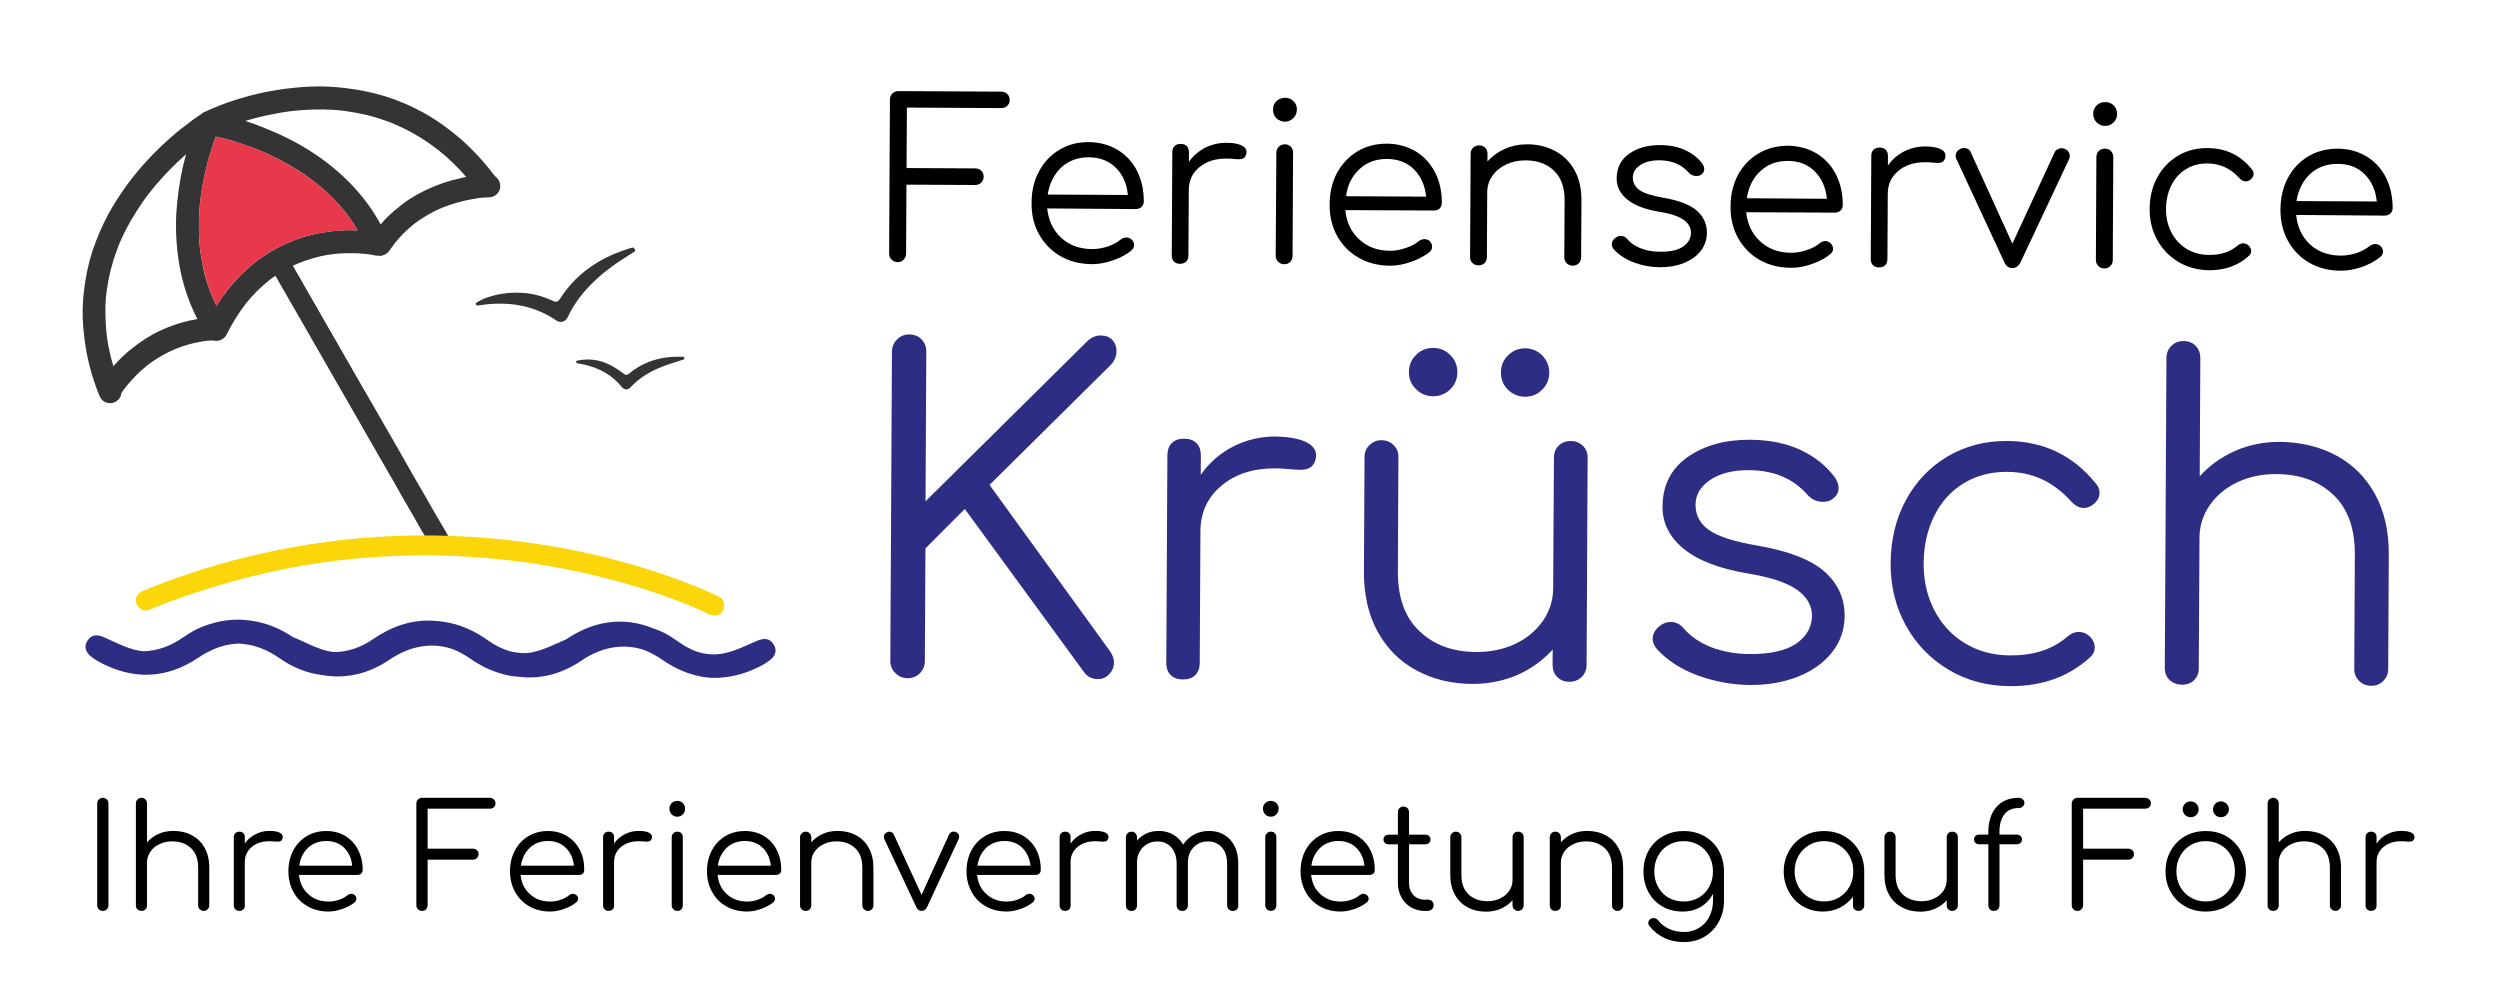 <?xml version="1.0" encoding="utf-8"?>
<!-- Generator: Adobe Illustrator 25.2.2, SVG Export Plug-In . SVG Version: 6.00 Build 0)  -->
<svg version="1.1" id="Ebene_1" xmlns="http://www.w3.org/2000/svg" xmlns:xlink="http://www.w3.org/1999/xlink" x="0px" y="0px"
	 viewBox="0 0 841.89 330.85" style="enable-background:new 0 0 841.89 330.85;" xml:space="preserve">
<style type="text/css">
	.st0{fill:#2D2E83;}
	.st1{fill:#343434;}
	.st2{fill:#E8394C;}
	.st3{fill:#FAD60A;}
</style>
<g>
	<g>
		<g>
			<path d="M300.25,87.42c-0.58-0.58-0.83-1.26-0.83-2.03l0.27-51.86c0-0.84,0.3-1.51,0.85-2.06c0.58-0.54,1.26-0.8,2.03-0.79
				l34.6,0.18c0.84,0,1.51,0.27,2.06,0.82c0.54,0.55,0.8,1.2,0.79,2c0,0.77-0.27,1.45-0.82,1.96s-1.23,0.77-2.07,0.76l-31.73-0.17
				l-0.11,20.36l23.1,0.12c0.84,0,1.51,0.27,2.06,0.78c0.54,0.52,0.8,1.2,0.79,2.03c0,0.77-0.27,1.45-0.82,1.99
				c-0.55,0.54-1.23,0.8-2.07,0.79l-23.1-0.12l-0.12,23.23c0,0.77-0.27,1.45-0.82,2.03c-0.55,0.58-1.23,0.83-2.07,0.83
				C301.5,88.26,300.82,88,300.25,87.42z"/>
			<path d="M382.91,57.55c-1.51-2.97-3.7-5.34-6.5-7.06c-2.8-1.68-6.03-2.58-9.6-2.63c-3.74-0.04-7.02,0.77-9.99,2.54
				c-2.97,1.76-5.25,4.17-6.89,7.27c-1.72,3.1-2.54,6.63-2.54,10.67c-0.04,3.92,0.77,7.45,2.54,10.59c1.72,3.14,4.18,5.6,7.23,7.36
				c3.1,1.76,6.59,2.63,10.55,2.67c2.28,0,4.69-0.43,7.23-1.33c2.45-0.86,4.56-1.98,6.15-3.36c0.56-0.56,0.82-1.08,0.82-1.72
				c0-0.73-0.3-1.42-0.95-1.98c-0.47-0.43-1.08-0.6-1.59-0.6c-0.73,0-1.33,0.22-2.02,0.73c-1.08,0.9-2.5,1.68-4.3,2.32
				c-1.81,0.56-3.57,0.86-5.34,0.86c-4.17-0.04-7.62-1.29-10.37-3.83c-2.71-2.5-4.26-5.81-4.69-9.86l29.87,0.22
				c0.77,0,1.42-0.26,1.89-0.73c0.52-0.43,0.77-1.08,0.77-1.89C385.19,64.01,384.42,60.57,382.91,57.55z M352.82,65.52
				c0.6-3.79,2.11-6.8,4.56-9.12c2.5-2.32,5.6-3.44,9.34-3.44c3.66,0.04,6.71,1.21,9.04,3.53c2.37,2.32,3.7,5.38,4.05,9.17
				L352.82,65.52z"/>
			<path d="M417.97,48.9c1.19,0.55,1.8,1.3,1.79,2.3c0,0.29-0.03,0.52-0.07,0.68c-0.2,0.68-0.52,1.16-0.94,1.41
				c-0.42,0.26-1,0.35-1.74,0.35c-0.45,0-1.19-0.07-2.29-0.17c-0.39-0.07-1-0.07-1.77-0.07c-3.7-0.02-6.71,0.96-9.07,2.92
				c-2.36,1.95-3.54,4.49-3.55,7.65l-0.12,22.07c0,0.87-0.27,1.58-0.75,2.06s-1.2,0.73-2.07,0.73c-0.87,0-1.58-0.27-2.06-0.75
				c-0.48-0.49-0.73-1.2-0.73-2.07l0.18-34.76c0-0.87,0.27-1.58,0.75-2.06s1.2-0.73,2.07-0.73c0.87,0,1.58,0.27,2.06,0.75
				s0.73,1.2,0.73,2.07l-0.02,3.25c1.43-2.05,3.27-3.66,5.47-4.77c2.23-1.12,4.62-1.68,7.16-1.67
				C415.14,48.07,416.78,48.37,417.97,48.9z"/>
			<path d="M435.55,34.05c-0.73-0.77-1.68-1.12-2.76-1.12c-1.12,0-2.11,0.34-2.88,1.08c-0.82,0.73-1.21,1.68-1.21,2.84
				c-0.04,1.16,0.3,2.11,1.08,2.93c0.82,0.73,1.72,1.16,2.88,1.21c1.16,0,2.11-0.47,2.88-1.21c0.82-0.77,1.16-1.76,1.2-2.88
				C436.75,35.73,436.37,34.79,435.55,34.05z M434.69,49.42c-0.47-0.52-1.16-0.82-1.98-0.82c-0.86,0-1.55,0.3-2.07,0.82
				c-0.6,0.56-0.82,1.2-0.82,2.07l-0.22,34.56c0,0.86,0.26,1.55,0.82,2.07c0.52,0.6,1.25,0.82,2.07,0.86c0.82,0,1.51-0.26,2.02-0.82
				c0.52-0.52,0.77-1.25,0.77-2.07l0.17-34.6C435.46,50.67,435.25,49.98,434.69,49.42z"/>
			<path d="M483.28,58.11c-1.51-3.01-3.7-5.38-6.46-7.1c-2.84-1.68-6.07-2.58-9.64-2.63c-3.7-0.04-7.06,0.82-9.99,2.54
				c-2.93,1.76-5.21,4.17-6.93,7.27c-1.64,3.14-2.5,6.67-2.5,10.67c-0.04,3.96,0.82,7.49,2.54,10.63c1.76,3.1,4.17,5.6,7.27,7.32
				c3.06,1.76,6.54,2.63,10.5,2.67c2.28,0,4.69-0.43,7.19-1.33c2.5-0.9,4.61-2.02,6.24-3.36c0.52-0.52,0.77-1.08,0.77-1.68
				c0-0.77-0.3-1.42-0.9-2.02c-0.56-0.39-1.08-0.56-1.64-0.56c-0.73,0-1.33,0.22-2.02,0.69c-1.08,0.95-2.5,1.72-4.3,2.28
				c-1.81,0.65-3.62,0.95-5.34,0.95c-4.18-0.04-7.62-1.29-10.33-3.83c-2.8-2.54-4.3-5.85-4.69-9.86l29.78,0.13
				c0.82,0,1.46-0.17,1.98-0.69c0.47-0.43,0.69-1.12,0.73-1.85C485.56,64.48,484.83,61.08,483.28,58.11z M453.28,66.08
				c0.52-3.83,2.07-6.84,4.52-9.12c2.45-2.32,5.6-3.44,9.3-3.44c3.7,0.04,6.76,1.21,9.08,3.53c2.32,2.32,3.7,5.38,4.09,9.17
				L453.28,66.08z"/>
			<path d="M523.75,50.87c2.76,1.5,4.94,3.67,6.51,6.48c1.56,2.84,2.32,6.23,2.3,10.16l-0.1,19.17c0,0.77-0.27,1.45-0.82,1.99
				s-1.2,0.8-2,0.79c-0.84,0-1.51-0.27-2.06-0.82s-0.8-1.2-0.79-2l0.1-19.17c0.02-4.38-1.18-7.71-3.59-10.01
				c-2.44-2.3-5.59-3.44-9.55-3.46c-2.42-0.01-4.58,0.46-6.55,1.38c-1.94,0.92-3.49,2.2-4.63,3.84c-1.14,1.64-1.73,3.47-1.74,5.5
				l-0.11,21.84c0,0.84-0.27,1.51-0.78,2.03c-0.52,0.51-1.2,0.77-2.03,0.76c-0.84,0-1.51-0.27-2.06-0.78
				c-0.54-0.52-0.8-1.2-0.79-2.03l0.18-34.73c0-0.84,0.27-1.51,0.82-2.06s1.23-0.8,2.07-0.79c0.84,0,1.51,0.27,2.03,0.82
				c0.51,0.55,0.77,1.23,0.76,2.07l-0.01,2.51c1.62-1.8,3.59-3.23,5.92-4.25c2.32-1.02,4.84-1.52,7.55-1.51
				C517.84,48.61,520.96,49.37,523.75,50.87z"/>
			<path d="M550.29,88.41c-2.8-1.05-5.04-2.51-6.77-4.38c-0.48-0.58-0.73-1.16-0.73-1.71c0-0.84,0.39-1.58,1.2-2.22
				c0.58-0.45,1.2-0.67,1.84-0.67c0.84,0,1.54,0.36,2.12,1.04c1.18,1.39,2.73,2.46,4.65,3.18c1.93,0.75,4.09,1.12,6.44,1.13
				c3.45,0.02,6.03-0.55,7.74-1.73c1.71-1.18,2.62-2.72,2.67-4.63c0.01-1.77-0.85-3.26-2.55-4.43c-1.7-1.2-4.43-2.09-8.17-2.68
				c-4.83-0.8-8.4-2.2-10.77-4.15c-2.37-1.95-3.55-4.3-3.54-7.07c0.02-3.58,1.42-6.37,4.2-8.32c2.78-1.95,6.27-2.93,10.45-2.91
				c3.25,0.02,6.09,0.58,8.46,1.72c2.41,1.11,4.34,2.66,5.81,4.64c0.38,0.65,0.57,1.19,0.57,1.71c0,0.84-0.39,1.51-1.2,1.99
				c-0.36,0.26-0.81,0.35-1.42,0.35c-1.03-0.01-1.9-0.36-2.57-1.11c-2.4-2.75-5.68-4.15-9.87-4.18c-2.71-0.01-4.87,0.52-6.52,1.64
				s-2.46,2.5-2.47,4.14c-0.01,1.77,0.76,3.19,2.26,4.26c1.51,1.07,4.21,1.92,8.1,2.59c5.25,0.9,9.01,2.37,11.25,4.38
				c2.24,2.01,3.36,4.5,3.34,7.43c-0.01,2.25-0.7,4.28-2.06,6.05c-1.36,1.76-3.24,3.14-5.66,4.09c-2.42,0.99-5.16,1.45-8.19,1.44
				C556.02,89.98,553.09,89.45,550.29,88.41z"/>
			<path d="M618.3,58.8c-1.51-3.01-3.7-5.34-6.5-7.1c-2.8-1.68-6.03-2.54-9.6-2.63c-3.7,0-7.06,0.86-9.99,2.58
				c-2.97,1.76-5.25,4.18-6.93,7.23c-1.64,3.14-2.5,6.67-2.5,10.67c-0.04,3.96,0.77,7.45,2.54,10.63c1.76,3.14,4.18,5.6,7.23,7.36
				c3.1,1.72,6.59,2.63,10.54,2.63c2.28,0.04,4.69-0.39,7.19-1.29c2.5-0.9,4.61-2.02,6.2-3.4c0.56-0.52,0.82-1.03,0.82-1.72
				c0-0.69-0.3-1.38-0.95-1.94c-0.52-0.43-1.08-0.6-1.59-0.65c-0.73,0-1.33,0.26-2.02,0.77c-1.08,0.95-2.5,1.68-4.35,2.28
				c-1.76,0.6-3.57,0.95-5.29,0.9c-4.17,0-7.62-1.33-10.33-3.83c-2.8-2.54-4.3-5.81-4.73-9.81l29.87,0.13
				c0.77,0,1.42-0.26,1.89-0.69c0.52-0.43,0.73-1.12,0.77-1.89C620.58,65.22,619.8,61.82,618.3,58.8z M588.26,66.76
				c0.56-3.79,2.07-6.84,4.56-9.12c2.45-2.32,5.55-3.49,9.3-3.44c3.66,0,6.71,1.2,9.04,3.53c2.32,2.37,3.7,5.38,4.05,9.21
				L588.26,66.76z"/>
			<path d="M653.36,50.13c1.19,0.55,1.8,1.3,1.79,2.3c0,0.29-0.03,0.52-0.07,0.68c-0.2,0.68-0.52,1.16-0.94,1.41
				c-0.42,0.26-1,0.35-1.74,0.35c-0.45,0-1.19-0.07-2.29-0.17c-0.39-0.07-1-0.07-1.77-0.07c-3.7-0.02-6.71,0.96-9.07,2.92
				c-2.36,1.95-3.53,4.49-3.55,7.65l-0.12,22.07c0,0.87-0.27,1.58-0.75,2.06c-0.49,0.48-1.2,0.73-2.07,0.73
				c-0.87,0-1.58-0.27-2.06-0.75c-0.48-0.49-0.73-1.2-0.73-2.07l0.18-34.76c0-0.87,0.27-1.58,0.75-2.06
				c0.49-0.48,1.2-0.73,2.07-0.73c0.87,0,1.58,0.27,2.06,0.75c0.48,0.49,0.73,1.2,0.73,2.07l-0.02,3.25
				c1.43-2.05,3.27-3.66,5.47-4.77c2.23-1.12,4.62-1.68,7.16-1.67C650.53,49.31,652.17,49.61,653.36,50.13z"/>
			<path d="M697,52.58c0,0.29-0.07,0.64-0.23,1.03l-16.35,34.74c-0.65,1.29-1.59,1.92-2.81,1.92c-1.19-0.01-2.06-0.66-2.63-1.95
				l-16.18-34.84c-0.16-0.29-0.22-0.65-0.22-1.03c0.01-1.03,0.56-1.8,1.62-2.34c0.36-0.19,0.74-0.29,1.19-0.28
				c0.48,0,0.93,0.13,1.35,0.36c0.42,0.26,0.74,0.62,0.93,1.1l14.01,30.77l14.17-30.63c0.2-0.48,0.52-0.87,0.97-1.12
				c0.45-0.26,0.94-0.41,1.48-0.41c0.45,0,0.84,0.1,1.19,0.3C696.49,50.71,697,51.48,697,52.58z"/>
			<path d="M711.78,35.47c-0.77-0.73-1.68-1.08-2.8-1.08c-1.12-0.04-2.11,0.3-2.88,1.08c-0.77,0.69-1.2,1.64-1.2,2.84
				c0,1.12,0.39,2.11,1.12,2.88c0.78,0.77,1.72,1.21,2.88,1.21c1.12,0,2.11-0.39,2.84-1.16c0.82-0.82,1.21-1.76,1.21-2.88
				C712.94,37.2,712.56,36.25,711.78,35.47z M710.88,50.88c-0.52-0.56-1.21-0.82-1.98-0.82c-0.86,0-1.55,0.26-2.11,0.77
				c-0.56,0.56-0.82,1.21-0.82,2.07l-0.17,34.6c0,0.82,0.26,1.51,0.82,2.07c0.52,0.56,1.21,0.82,2.07,0.82
				c0.82,0,1.51-0.26,1.98-0.82c0.56-0.52,0.82-1.21,0.82-2.02l0.17-34.6C711.65,52.09,711.39,51.44,710.88,50.88z"/>
			<path d="M733.6,88.21c-3.05-1.82-5.42-4.28-7.15-7.41c-1.72-3.13-2.57-6.62-2.55-10.45c0.02-3.93,0.88-7.47,2.57-10.59
				c1.69-3.12,4.02-5.55,6.96-7.31c2.94-1.76,6.3-2.61,9.97-2.59c6.15,0.03,11.13,2.41,14.94,7.17c0.38,0.45,0.57,0.97,0.57,1.55
				c0,0.77-0.43,1.48-1.27,2.06c-0.45,0.29-0.9,0.45-1.42,0.44c-0.74,0-1.45-0.36-2.12-1.11c-1.47-1.62-3.08-2.85-4.85-3.67
				c-1.77-0.81-3.73-1.24-5.89-1.26c-2.71-0.01-5.13,0.62-7.23,1.93c-2.13,1.28-3.75,3.11-4.93,5.48c-1.17,2.35-1.77,5.02-1.78,7.95
				c-0.02,2.9,0.58,5.51,1.8,7.87c1.21,2.36,2.94,4.17,5.13,5.54c2.22,1.33,4.72,2.02,7.59,2.04c3.93,0.02,7.12-1.03,9.52-3.11
				c0.65-0.54,1.29-0.8,2-0.79c0.58,0,1.13,0.2,1.61,0.59c0.67,0.58,1.02,1.26,1.02,2c0,0.64-0.26,1.19-0.75,1.61
				c-3.56,3.27-8.05,4.89-13.46,4.86C740.09,90.95,736.65,90.03,733.6,88.21z"/>
			<path d="M803.46,59.75c-1.51-2.97-3.7-5.34-6.5-7.06c-2.8-1.68-6.03-2.58-9.55-2.63c-3.79,0-7.06,0.82-10.03,2.54
				c-2.97,1.81-5.25,4.17-6.89,7.27c-1.68,3.14-2.5,6.67-2.54,10.67c0,3.96,0.82,7.45,2.54,10.59c1.72,3.14,4.17,5.6,7.23,7.4
				c3.1,1.72,6.58,2.63,10.54,2.63c2.28,0,4.69-0.39,7.23-1.29c2.45-0.9,4.56-2.02,6.16-3.4c0.6-0.52,0.82-1.08,0.86-1.72
				c0-0.73-0.3-1.42-0.99-2.02c-0.47-0.34-1.08-0.56-1.59-0.56c-0.73,0-1.33,0.26-2.02,0.73c-1.08,0.9-2.5,1.68-4.3,2.32
				c-1.81,0.56-3.57,0.86-5.34,0.86c-4.17,0-7.62-1.29-10.37-3.79c-2.71-2.54-4.26-5.85-4.65-9.9l29.83,0.22
				c0.77,0,1.42-0.26,1.89-0.73c0.52-0.43,0.77-1.08,0.77-1.85C805.74,66.2,804.96,62.76,803.46,59.75z M773.37,67.71
				c0.6-3.79,2.11-6.8,4.56-9.12c2.5-2.28,5.59-3.44,9.34-3.4c3.7,0,6.71,1.16,9.04,3.49c2.37,2.37,3.7,5.38,4.09,9.17L773.37,67.71
				z"/>
		</g>
		<path class="st0" d="M301.51,226.66c-1.12-1.13-1.69-2.49-1.69-4.1l0.55-104.18c0.01-1.58,0.6-2.93,1.73-4.08
			c1.13-1.12,2.49-1.69,4.07-1.69c1.68,0.01,3.06,0.56,4.15,1.66c1.09,1.1,1.63,2.49,1.62,4.16l-0.26,50.38l54.37-53.8
			c1.39-1.38,2.91-2.05,4.62-2.04c1.68,0.01,2.99,0.5,3.92,1.5c0.93,1,1.41,2.23,1.4,3.71c-0.01,1.77-0.66,3.35-1.96,4.73
			l-40.8,40.38l40.75,56.24c0.8,1.29,1.18,2.49,1.17,3.55c-0.01,1.48-0.53,2.8-1.57,3.92c-1.04,1.12-2.3,1.7-3.78,1.69
			c-2.16-0.01-3.8-0.86-4.88-2.54L324.9,171.4l-13.25,13.27l-0.2,37.95c-0.01,1.58-0.56,2.93-1.66,4.08
			c-1.1,1.12-2.49,1.69-4.16,1.69C303.99,228.38,302.64,227.79,301.51,226.66z"/>
		<path class="st0" d="M439.58,148.75c2.41,1.11,3.63,2.63,3.62,4.63c0,0.58-0.07,1.03-0.17,1.32c-0.39,1.38-1.01,2.31-1.88,2.79
			c-0.84,0.48-2,0.73-3.48,0.72c-0.9,0-2.42-0.11-4.61-0.31c-0.8-0.1-1.96-0.17-3.54-0.18c-7.41-0.04-13.48,1.89-18.17,5.83
			c-4.72,3.94-7.07,9.05-7.1,15.36l-0.23,44.29c-0.01,1.77-0.5,3.15-1.5,4.15c-1,0.99-2.39,1.47-4.16,1.46
			c-1.77-0.01-3.15-0.5-4.15-1.5c-0.99-1-1.47-2.39-1.46-4.16l0.37-69.81c0.01-1.77,0.5-3.15,1.5-4.15c1-0.99,2.39-1.47,4.16-1.46
			s3.15,0.5,4.15,1.5s1.47,2.39,1.46,4.16l-0.03,6.51c2.89-4.14,6.55-7.31,11-9.57s9.26-3.37,14.39-3.34
			C433.88,147.11,437.17,147.67,439.58,148.75z"/>
		<path class="st0" d="M533.03,150.09c-1.12-1.03-2.45-1.64-4.09-1.55c-1.68-0.04-3.01,0.52-4.05,1.55
			c-1.08,1.03-1.59,2.37-1.59,4.05l-0.26,43.9c0,4-1.16,7.7-3.44,11.02c-2.32,3.31-5.42,5.9-9.3,7.75
			c-3.92,1.85-8.31,2.75-13.17,2.75c-7.92-0.04-14.25-2.37-19.11-7.02c-4.91-4.61-7.32-11.32-7.27-20.1l0.17-38.52
			c0.04-1.59-0.47-2.88-1.59-4c-1.08-1.12-2.45-1.68-4.17-1.68c-1.55,0-2.84,0.56-3.96,1.64c-1.12,1.03-1.68,2.41-1.68,3.96
			l-0.21,38.52c-0.04,7.92,1.51,14.72,4.65,20.4c3.14,5.68,7.49,10.03,13.04,13c5.6,3.01,11.84,4.52,18.85,4.56
			c5.42,0,10.46-1.03,15.15-3.01c4.65-2.11,8.61-4.95,11.88-8.57l-0.04,5.04c0,1.68,0.47,3.06,1.51,4.13
			c1.08,1.12,2.41,1.68,4.13,1.68c1.64,0.04,3.06-0.56,4.18-1.64c1.08-1.08,1.64-2.45,1.64-4.13l0.34-69.64
			C534.63,152.46,534.11,151.12,533.03,150.09z M488.4,119.58c-1.59-1.64-3.44-2.41-5.72-2.41s-4.22,0.73-5.77,2.32
			c-1.64,1.55-2.45,3.49-2.45,5.77c-0.04,2.24,0.77,4.22,2.37,5.77c1.55,1.59,3.49,2.37,5.77,2.41c2.24,0,4.17-0.77,5.77-2.32
			c1.59-1.59,2.41-3.49,2.41-5.77C490.77,123.1,489.99,121.12,488.4,119.58z M519.35,119.7c-1.55-1.55-3.44-2.37-5.72-2.41
			c-2.28,0-4.22,0.82-5.77,2.37c-1.64,1.55-2.41,3.49-2.41,5.77c-0.04,2.24,0.73,4.18,2.32,5.77c1.55,1.55,3.53,2.37,5.77,2.41
			c2.24,0,4.22-0.77,5.77-2.37c1.59-1.55,2.41-3.44,2.41-5.72C521.71,123.23,520.94,121.3,519.35,119.7z"/>
		<path class="st0" d="M571.57,227.4c-5.63-2.09-10.15-5.05-13.58-8.8c-0.99-1.2-1.47-2.33-1.46-3.42c0.01-1.68,0.82-3.15,2.41-4.43
			c1.2-0.9,2.42-1.31,3.71-1.3c1.68,0.01,3.12,0.69,4.27,2.08c2.37,2.78,5.48,4.93,9.37,6.43c3.89,1.5,8.2,2.27,12.94,2.29
			c6.93,0.04,12.12-1.13,15.58-3.46c3.46-2.37,5.28-5.45,5.4-9.31c0.02-3.54-1.71-6.52-5.14-8.92s-8.93-4.2-16.43-5.43
			c-9.69-1.63-16.89-4.41-21.67-8.33c-4.78-3.92-7.14-8.67-7.11-14.18c0.04-7.22,2.87-12.77,8.46-16.71
			c5.59-3.93,12.59-5.86,21-5.82c6.51,0.03,12.2,1.19,17.02,3.44c4.82,2.25,8.7,5.36,11.65,9.34c0.8,1.29,1.18,2.42,1.17,3.42
			c-0.01,1.68-0.82,3.02-2.4,3.98c-0.68,0.48-1.65,0.73-2.81,0.73c-2.06-0.01-3.8-0.76-5.17-2.25c-4.8-5.57-11.42-8.37-19.8-8.42
			c-5.44-0.03-9.8,1.08-13.06,3.28s-4.92,5-4.94,8.35c-0.02,3.54,1.51,6.42,4.56,8.56s8.48,3.88,16.27,5.21
			c10.56,1.83,18.11,4.77,22.63,8.78c4.52,4.02,6.78,8.99,6.75,14.92c-0.02,4.54-1.4,8.59-4.15,12.12
			c-2.72,3.53-6.54,6.28-11.38,8.25c-4.84,1.94-10.32,2.91-16.48,2.88C583.09,230.58,577.2,229.49,571.57,227.4z"/>
		<path class="st0" d="M656.21,225.55c-6.1-3.64-10.91-8.59-14.39-14.89c-3.48-6.3-5.18-13.3-5.14-21
			c0.04-7.89,1.75-14.97,5.14-21.24c3.38-6.26,8.05-11.14,13.99-14.68c5.95-3.51,12.62-5.28,20.03-5.24
			c12.34,0.06,22.36,4.85,30.01,14.4c0.8,0.91,1.18,1.94,1.18,3.13c-0.01,1.58-0.85,2.96-2.53,4.14c-0.91,0.58-1.84,0.89-2.81,0.89
			c-1.48-0.01-2.9-0.76-4.27-2.25c-2.95-3.27-6.19-5.73-9.75-7.4c-3.57-1.66-7.49-2.49-11.84-2.51c-5.44-0.03-10.28,1.27-14.55,3.85
			c-4.27,2.59-7.57,6.27-9.92,11c-2.34,4.72-3.53,10.06-3.56,15.99c-0.03,5.83,1.17,11.09,3.62,15.8c2.46,4.72,5.88,8.41,10.32,11.1
			s9.51,4.04,15.25,4.07c7.89,0.04,14.28-2.05,19.14-6.28c1.29-1.09,2.62-1.63,4-1.62c1.19,0.01,2.29,0.4,3.25,1.21
			c1.38,1.2,2.05,2.52,2.04,4.01c-0.01,1.29-0.5,2.38-1.5,3.25c-7.15,6.57-16.16,9.84-27.02,9.78
			C669.23,231.03,662.31,229.19,656.21,225.55z"/>
		<path class="st0" d="M786.77,153.4c5.56,2.99,9.92,7.33,13.04,13.02c3.13,5.69,4.67,12.49,4.63,20.38l-0.2,38.53
			c-0.01,1.58-0.56,2.9-1.66,3.99c-1.1,1.09-2.42,1.63-4,1.62c-1.68-0.01-3.06-0.56-4.15-1.66c-1.09-1.1-1.63-2.42-1.62-4l0.2-38.53
			c0.05-8.79-2.37-15.51-7.24-20.11c-4.87-4.63-11.24-6.95-19.16-6.99c-4.83-0.03-9.22,0.89-13.13,2.73
			c-3.91,1.85-7.01,4.44-9.32,7.72c-2.3,3.31-3.45,6.97-3.47,11.03L740.45,225c-0.01,1.68-0.53,3.03-1.57,4.05
			c-1.04,1.03-2.39,1.53-4.1,1.52c-1.68-0.01-3.06-0.53-4.15-1.57c-1.09-1.04-1.63-2.39-1.62-4.07l0.55-104.31
			c0.01-1.68,0.56-3.06,1.66-4.15c1.1-1.09,2.49-1.63,4.16-1.62c1.68,0.01,3.03,0.56,4.08,1.66c1.03,1.1,1.53,2.49,1.52,4.16
			l-0.21,39.72c3.27-3.62,7.25-6.47,11.9-8.54c4.65-2.04,9.71-3.07,15.12-3.05C774.9,148.89,781.21,150.41,786.77,153.4z"/>
		<path class="st1" d="M166.72,59.36c-3.44-4.52-7.23-8.74-11.49-12.48c-3.96-3.4-8.18-6.5-12.74-9c-4.13-2.28-8.61-4.17-13.13-5.55
			c-4.26-1.29-8.61-2.15-13.04-2.67c-3.79-0.47-7.62-0.65-11.49-0.52c-3.87,0.17-7.7,0.56-11.49,1.16c-3.1,0.47-6.07,1.12-9.08,1.89
			c-2.45,0.65-4.86,1.38-7.27,2.19c-1.98,0.73-3.92,1.46-5.81,2.28c-0.77,0.34-1.59,0.69-2.28,1.03c-0.04,0.04-0.13,0.04-0.17,0.04
			c-0.22,0.13-0.47,0.3-0.69,0.52c-0.43,0.3-0.86,0.56-1.25,0.82c-1.64,1.08-3.14,2.28-4.65,3.44c-1.98,1.46-3.83,3.06-5.6,4.65
			c-2.32,2.07-4.52,4.22-6.59,6.46c-2.63,2.8-5.08,5.77-7.36,8.87c-2.2,3.1-4.3,6.33-6.15,9.68c-2.07,3.92-3.83,8.01-5.25,12.18
			c-1.46,4.48-2.41,9.12-2.93,13.77c-0.56,4.73-0.56,9.51,0,14.29c0.56,5.64,1.76,11.15,3.62,16.57c0.43,1.29,0.95,2.63,1.46,3.96
			c0.39,0.95,0.82,1.76,1.76,2.32c0.86,0.47,2.07,0.69,2.93,0.39c0.95-0.26,1.85-0.86,2.37-1.76c0.26-0.47,0.43-0.99,0.52-1.59
			c0.52-0.77,1.12-1.55,1.68-2.28c2.11-2.58,4.48-4.99,7.1-7.06c2.88-2.24,6.07-4.05,9.43-5.47c2.71-1.08,5.51-1.94,8.39-2.41
			c0.69-0.13,1.33-0.22,1.98-0.3c0.77-0.09,1.51-0.13,2.28-0.13c0.69,0.17,1.38,0.22,2.07,0c0.95-0.3,1.89-0.86,2.32-1.76
			c1.89-3.74,4.05-7.32,6.63-10.67c2.37-2.93,4.99-5.6,7.92-7.88c0.65-0.52,1.33-0.99,2.02-1.46c1.16,1.98,2.28,4,3.44,5.98
			c1.94,3.4,3.92,6.84,5.9,10.24c2.41,4.17,4.78,8.39,7.23,12.61c2.58,4.56,5.25,9.12,7.88,13.69c2.63,4.65,5.34,9.3,7.96,13.9
			c2.5,4.3,4.91,8.61,7.45,12.91c2.02,3.7,4.13,7.32,6.24,10.93c1.33,2.37,2.67,4.78,4.09,7.1c0,0,0,0.04,0.04,0.04
			c0.09,0.3,0.26,0.47,0.39,0.73c0.73,1.25,1.38,2.5,2.15,3.7c0.04,0.09,0.04,0.09,0.09,0.17c0.9,1.55,3.1,2.2,4.61,1.25
			c1.59-0.95,2.2-2.97,1.25-4.65c-0.17-0.34-0.39-0.65-0.56-1.08c-0.04,0-0.04-0.04-0.04-0.04c-0.3-0.47-0.56-0.95-0.82-1.46
			c-1.33-2.32-2.67-4.61-4.05-6.93c-1.94-3.4-3.87-6.84-5.9-10.24c-2.41-4.22-4.78-8.39-7.19-12.61c-2.63-4.56-5.29-9.12-7.88-13.69
			c-2.67-4.65-5.38-9.25-8.01-13.9c-2.45-4.3-4.91-8.61-7.45-12.95c-2.02-3.66-4.13-7.23-6.24-10.89c-1.46-2.63-3.01-5.29-4.52-7.88
			c-0.04-0.09-0.13-0.26-0.17-0.34c0.65-0.3,1.38-0.6,2.07-0.9c2.97-1.16,6.03-2.07,9.17-2.67c0.77-0.13,1.64-0.22,2.45-0.34
			c1.76-0.22,3.62-0.3,5.47-0.3c1.64-0.04,3.36,0.04,4.95,0.22c0.39,0.04,0.82,0.04,1.16,0.13c0.69,0.09,1.29,0.17,1.94,0.3
			c0.09,0,0.17,0.04,0.26,0.09c0.39,0.09,0.9,0.13,1.33,0.09c0.52,0.13,1.03,0.13,1.46-0.09c1.03-0.3,1.76-0.86,2.32-1.72
			c0.65-0.9,1.25-1.76,1.89-2.58c1.85-2.28,3.96-4.35,6.24-6.2c2.97-2.24,6.24-4.18,9.68-5.6c3.23-1.29,6.63-2.24,10.07-2.84
			c0.73-0.13,1.42-0.26,2.19-0.39c1.03-0.09,2.07-0.17,3.1-0.22h0.22c1.03,0,2.07-0.39,2.75-1.12c0.69-0.65,1.16-1.72,1.12-2.71
			C168.44,61.3,167.79,60.09,166.72,59.36z M63.46,108.04c-3.14,0.73-6.24,1.81-9.17,3.14c-3.66,1.68-6.97,3.83-10.07,6.33
			c-2.24,1.76-4.22,3.7-6.03,5.81c-0.69-2.24-1.21-4.48-1.68-6.76c-0.22-1.21-0.39-2.41-0.56-3.66c-0.47-4.22-0.6-8.39-0.3-12.61
			c0.09-0.9,0.22-1.81,0.34-2.75c0.6-4.43,1.72-8.87,3.31-13.13c0.3-0.86,0.65-1.72,0.95-2.5c2.15-4.99,4.86-9.68,7.96-14.12
			c0.77-1.12,1.59-2.2,2.45-3.27c2.15-2.71,4.52-5.34,6.93-7.79c1.64-1.68,3.36-3.23,5.08-4.82c-0.34,1.38-0.69,2.67-1.03,4
			c-1.21,5.34-1.94,10.72-2.28,16.1c-0.3,6.33,0.13,12.65,1.33,18.81c1.16,5.77,3.1,11.41,5.77,16.61
			C65.49,107.61,64.5,107.82,63.46,108.04z M113.91,77.65c-1.21,0.09-2.37,0.22-3.57,0.39c-2.37,0.34-4.73,0.82-7.06,1.46
			c-1.16,0.34-2.28,0.69-3.4,1.12c-1.38,0.52-2.71,1.03-4.05,1.64c-1.33,0.6-2.63,1.29-3.87,1.98c-1.33,0.77-2.67,1.64-3.96,2.54
			c-0.65,0.43-1.29,0.9-1.89,1.42c-0.43,0.3-0.86,0.65-1.29,1.03c-0.17,0.13-0.34,0.3-0.56,0.47c-1.12,0.95-2.2,1.94-3.23,2.97
			c-0.77,0.77-1.55,1.59-2.24,2.41c-0.56,0.6-1.12,1.29-1.64,1.94c-0.47,0.52-0.9,1.08-1.25,1.64c-1.12,1.38-2.11,2.84-3.01,4.3
			c-0.56-1.08-1.03-2.15-1.51-3.27c-0.39-0.95-0.73-1.89-1.08-2.84c-0.69-1.94-1.25-3.87-1.68-5.85c-0.22-0.99-0.43-1.98-0.6-2.97
			c-0.22-1.12-0.39-2.24-0.56-3.36c-0.6-5.16-0.6-10.42-0.17-15.67c0.13-1.03,0.26-2.11,0.39-3.18c0.13-0.99,0.3-1.98,0.47-2.97
			c0.34-1.98,0.73-3.92,1.2-5.85c0.22-0.99,0.47-1.94,0.73-2.93c0.73-2.63,1.55-5.25,2.5-7.79c0.04-0.09,0.09-0.17,0.13-0.26h0.04
			c0.26,0.04,0.52,0.13,0.77,0.17c0.3,0.09,0.56,0.13,0.77,0.17c1.42,0.34,2.88,0.77,4.26,1.16c1.42,0.43,2.8,0.9,4.17,1.38
			c1.81,0.6,3.57,1.29,5.34,2.02c1.25,0.52,2.45,1.08,3.66,1.68c1.2,0.56,2.41,1.2,3.62,1.85c1.2,0.6,2.37,1.29,3.53,1.98
			c1.16,0.69,2.28,1.42,3.4,2.15c0.6,0.39,1.16,0.82,1.72,1.25c0.6,0.43,1.16,0.82,1.72,1.25c3.27,2.54,6.33,5.42,9.04,8.52
			c0.17,0.17,0.3,0.39,0.43,0.56c0.52,0.52,0.95,1.08,1.42,1.64c0.04,0.04,0.09,0.13,0.13,0.17c0,0.04,0,0.04,0,0.04
			c0.04,0.09,0.13,0.22,0.26,0.3v0.04c1.25,1.68,2.41,3.4,3.44,5.21C118.25,77.48,116.1,77.48,113.91,77.65z M154.79,60.09
			c-3.31,0.69-6.5,1.76-9.56,3.1c-3.4,1.46-6.67,3.23-9.6,5.47c-1.85,1.42-3.66,2.93-5.29,4.56c-0.77,0.77-1.51,1.55-2.15,2.37
			c-2.5-4.65-5.64-8.95-9.21-12.78c-4.35-4.65-9.38-8.74-14.72-12.09c-4.69-2.97-9.73-5.47-14.85-7.49c-2.24-0.95-4.48-1.76-6.8-2.5
			c2.84-0.86,5.68-1.59,8.57-2.15c2.15-0.47,4.35-0.82,6.5-1.12c5.04-0.6,10.16-0.77,15.19-0.43c1.25,0.09,2.58,0.22,3.87,0.43
			c4.48,0.6,8.91,1.64,13.13,3.18c1.12,0.39,2.2,0.82,3.27,1.29c3.92,1.68,7.62,3.74,11.15,6.16c1.08,0.77,2.15,1.55,3.23,2.37
			c3.44,2.71,6.63,5.81,9.47,9.12C156.26,59.71,155.53,59.88,154.79,60.09z"/>
		<path class="st2" d="M120.45,77.56c-2.18-0.1-4.37-0.06-6.56,0.11c-4.77,0.39-9.53,1.3-14.02,2.95c-2.74,0.98-5.42,2.19-7.94,3.63
			c-2.71,1.56-5.3,3.38-7.69,5.43c-4.46,3.76-8.25,8.33-11.37,13.29c-0.54-1.07-1.03-2.17-1.49-3.27
			c-1.52-3.77-2.64-7.68-3.38-11.68c-0.21-1.1-0.38-2.21-0.54-3.34c-0.61-5.19-0.62-10.44-0.17-15.66c0.1-1.07,0.23-2.15,0.37-3.22
			c0.57-3.96,1.36-7.88,2.41-11.74c0.72-2.64,1.54-5.24,2.52-7.81c0.03-0.08,0.06-0.16,0.09-0.23c0.02,0,0.05,0,0.07,0
			c0.53,0.12,1.06,0.25,1.58,0.38c2.86,0.69,5.66,1.51,8.42,2.49c1.81,0.61,3.56,1.3,5.31,2.03c4.94,2.12,9.72,4.68,14.21,7.7
			c1.38,0.94,2.73,1.91,4.04,2.92c-0.19-0.15-0.38-0.31-0.58-0.46c3.26,2.55,6.3,5.41,9.03,8.55c0.78,0.88,1.5,1.78,2.22,2.72
			c-0.15-0.19-0.31-0.39-0.46-0.58C117.96,73.61,119.27,75.54,120.45,77.56z"/>
		<path class="st0" d="M260.45,216.87c-1.41-2.1-3.37-1.98-5.6-1.03c-3.74,1.59-7.49,3.53-11.42,4.25c-3.2,0.58-6.27,0.22-9.2-0.79
			c-1.93-0.77-3.83-1.8-5.69-3.12c-1.96-1.39-4.01-2.76-6.19-3.67c-0.82-0.34-1.63-0.65-2.44-0.93c-9.77-3.96-19.81-2.68-29.38,3.8
			c-0.1,0.04-0.19,0.08-0.29,0.12c-3.74,1.59-7.49,3.53-11.42,4.25c-0.5,0.09-0.99,0.15-1.49,0.19c-1.9,0.04-3.8-0.17-5.68-0.64
			c-2.5-0.75-4.95-1.96-7.27-3.62c-4.89-3.49-9.94-5.59-15.03-6.29c-1.39-0.23-2.79-0.35-4.2-0.38c-6.58-0.24-13.17,1.84-19.55,6.24
			c-4.09,2.83-8.54,4.29-13,4.35c-0.5-0.05-1-0.12-1.5-0.21c-3.92-0.76-7.61-2.74-11.34-4.4c-0.37-0.16-0.72-0.3-1.07-0.41
			c-4.54-3.04-9.22-4.88-13.93-5.53c-5.48-0.91-11.15-0.22-17.03,2.17c-2.23,0.89-4.29,2.23-6.26,3.57
			c-4.22,2.9-8.65,4.4-13.08,4.52c-0.62-0.05-1.25-0.13-1.88-0.25c-3.92-0.76-7.61-2.74-11.34-4.4c-2.22-0.98-4.18-1.15-5.61,0.94
			c-1.43,2.08-0.76,4.05,1.16,5.54c0.87,0.65,1.8,1.3,2.76,1.82c11.43,6.11,22.6,5.72,33.35-1.5c4.64-3.1,9.2-4.67,13.75-4.72
			c4.54,0.21,9.13,1.83,13.48,4.87c4.56,3.19,9.37,5.11,14.38,5.71c8.03,1.42,15.67-0.37,22.79-5.2c6.63-4.51,13.77-5.78,20.42-3.79
			c0.88,0.3,1.76,0.66,2.63,1.07c1.4,0.68,2.8,1.51,4.21,2.48c3.2,2.21,6.45,3.81,9.74,4.8c2.18,0.7,4.34,1.11,6.51,1.23
			c7.4,0.9,14.47-0.97,21.08-5.45c6.9-4.7,14.35-5.88,21.22-3.53c2.01,0.8,4.02,1.9,6.04,3.29c3.2,2.21,6.45,3.81,9.74,4.8
			c3.58,1.14,7.12,1.5,10.69,1.11c0.12-0.01,0.24-0.02,0.36-0.04c0,0,0,0,0,0c4.12-0.41,8.29-1.72,12.51-3.9
			c0.97-0.51,1.9-1.12,2.78-1.79C261.17,220.93,261.82,218.97,260.45,216.87z"/>
		<g>
			<g>
				<path class="st3" d="M242.25,201.03c-3.31-1.69-6.78-3.09-10.21-4.43c-8.58-3.39-17.41-6.14-26.35-8.44
					c-13.28-3.38-26.88-5.68-40.52-6.87c-16.86-1.5-33.89-1.3-50.73,0.64c-20.1,2.34-39.85,7.03-58.81,14.11
					c-2.48,0.92-4.93,1.87-7.39,2.89c-1.64,0.67-2.97,2.27-2.37,4.14c0.51,1.58,2.4,3.1,4.14,2.37c18.8-7.66,38.5-13.09,58.6-16.01
					c1.06-0.16,2.13-0.31,3.19-0.43c-0.74,0.09,0.32-0.03,0.39-0.06c0.23-0.03,0.42-0.06,0.64-0.09c0.64-0.09,1.26-0.15,1.9-0.22
					c2.29-0.28,4.61-0.49,6.89-0.7c4.35-0.36,8.73-0.63,13.1-0.77c8.18-0.28,16.38-0.14,24.52,0.42c3.83,0.25,7.66,0.59,11.49,1.03
					c1.8,0.2,3.6,0.44,5.4,0.67c0.42,0.07,0.84,0.1,1.22,0.17c-0.96-0.13,0.32,0.03,0.58,0.07c0.96,0.13,1.93,0.3,2.89,0.43
					c6.4,1,12.77,2.26,19.03,3.74c9.45,2.24,18.77,5.02,27.86,8.45c1.54,0.59,3.08,1.17,4.59,1.83c0.64,0.26,1.25,0.52,1.89,0.78
					c0.29,0.13,0.93,0.39-0.32-0.13c0.13,0.07,0.26,0.1,0.39,0.16c0.29,0.13,0.55,0.23,0.83,0.36c1.19,0.52,2.38,1.07,3.56,1.66
					c0.06,0.03,0.1,0.03,0.16,0.07c1.57,0.81,3.73,0.5,4.64-1.2C244.26,204.13,243.92,201.88,242.25,201.03L242.25,201.03z"/>
			</g>
		</g>
		<g>
			<path class="st1" d="M199.1,95.69c0.71-0.72,1.45-1.42,2.2-2.09c1.78-1.6,3.65-3.07,5.59-4.44c0.56-0.39,1.12-0.77,1.68-1.15
				c1.13-0.75,2.26-1.47,3.4-2.2c0.57-0.36,1.13-0.73,1.7-1.09c0,0,0,0,0,0c0.04-0.04,0.07-0.09,0.1-0.14l0,0c0,0,0,0,0,0
				c0.05-0.04,0.09-0.1,0.12-0.16c0-0.01,0.01-0.01,0.01-0.02c0-0.01,0.01-0.03,0.01-0.04c0-0.01,0.01-0.02,0.01-0.04
				c0-0.01,0-0.02,0-0.04c0-0.01,0-0.03,0-0.04c0-0.01,0-0.02,0-0.03c0-0.02-0.01-0.04-0.02-0.05c0-0.01-0.01-0.02-0.01-0.03
				c-0.01-0.03-0.03-0.06-0.05-0.08c-0.1-0.16-0.22-0.29-0.32-0.45c-0.03-0.04-0.07-0.08-0.11-0.11c-0.04-0.03-0.08-0.06-0.13-0.09
				c-0.05-0.02-0.1-0.04-0.15-0.04c-0.05-0.01-0.11,0-0.16,0.01c-0.45,0.13-0.9,0.26-1.35,0.4c-0.9,0.28-1.78,0.58-2.66,0.9
				c-2.19,0.81-4.32,1.77-6.36,2.89c-0.41,0.22-0.81,0.46-1.21,0.69c-0.8,0.48-1.58,0.98-2.35,1.51c-1.15,0.79-2.26,1.65-3.32,2.56
				c-0.71,0.61-1.39,1.25-2.06,1.92c-0.66,0.66-1.29,1.35-1.9,2.06c-0.3,0.36-0.6,0.72-0.88,1.09c-0.29,0.37-0.57,0.74-0.85,1.12
				c-0.58,0.77-1.07,1.67-1.69,2.41c-0.32,0.41-0.67,0.65-1.11,0.67c-0.07,0-0.15,0-0.23-0.01c-0.08-0.01-0.16-0.03-0.24-0.05
				c-0.11-0.03-0.22-0.07-0.33-0.11c-0.22-0.09-0.43-0.19-0.65-0.29c-0.11-0.05-0.22-0.1-0.33-0.15c-0.51-0.23-1.06-0.46-1.61-0.65
				c-1.06-0.42-2.18-0.75-3.28-1.01c-0.27-0.07-0.53-0.13-0.8-0.18c-0.27-0.06-0.53-0.11-0.8-0.16c-1.61-0.29-3.25-0.42-4.86-0.43
				l0,0l0,0c-0.64,0-1.27,0.01-1.91,0.05c-0.95,0.05-1.9,0.15-2.84,0.29c-0.94,0.14-1.87,0.32-2.79,0.55
				c-0.27,0.07-0.53,0.14-0.8,0.21c-1.6,0.44-3.21,1.02-4.63,1.86c-0.24,0.14-0.47,0.29-0.7,0.44c-0.42,0.29-0.23,0.87,0.25,0.9
				c0.06,0.01,0.13,0.01,0.19,0.02c0.39,0.01,0.8-0.08,1.19-0.14c0.07-0.01,0.13-0.02,0.19-0.03c0.55-0.06,1.13-0.16,1.67-0.22
				c1.03-0.09,2.09-0.18,3.16-0.21c0.52-0.01,1.05-0.02,1.57-0.01c1.05,0.01,2.1,0.05,3.15,0.14c0.52,0.04,1.04,0.1,1.55,0.17
				c0.79,0.11,1.57,0.24,2.35,0.4c2.07,0.43,4.09,1.07,6.03,1.89c1.21,0.51,2.39,1.1,3.54,1.76c0.48,0.29,0.96,0.58,1.44,0.88
				c0.21,0.15,0.42,0.29,0.63,0.43c0.11,0.07,0.22,0.13,0.33,0.19c0.11,0.06,0.23,0.11,0.35,0.16c0.19,0.07,0.39,0.11,0.59,0.12
				c0.3,0.03,0.59,0,0.87-0.08c0.28-0.08,0.55-0.21,0.79-0.39c0.4-0.3,0.69-0.7,0.93-1.14c0.18-0.32,0.33-0.67,0.5-1
				c0.05-0.11,0.11-0.22,0.17-0.33c0.11-0.22,0.23-0.45,0.35-0.67c0.24-0.44,0.5-0.88,0.75-1.31c0.13-0.22,0.26-0.43,0.39-0.65
				c0.82-1.29,1.71-2.52,2.66-3.71C197.01,97.91,198.03,96.77,199.1,95.69z"/>
			<path class="st1" d="M230.21,120.18c-0.05-0.02-0.12-0.03-0.18-0.03c-0.05,0-0.1,0-0.16-0.01c0,0,0,0,0,0c0-0.01,0-0.02,0-0.03
				l0,0l0,0c-0.03,0.01-0.05,0.02-0.08,0.03c-0.59-0.02-1.17-0.03-1.76-0.02c0,0,0,0,0,0c-0.29,0-0.58,0.01-0.87,0.02
				c-0.01,0-0.01,0-0.02,0c-0.28,0.01-0.57,0.03-0.85,0.05c-0.01,0-0.02,0-0.04,0c-0.28,0.02-0.56,0.04-0.83,0.07
				c-0.02,0-0.04,0-0.06,0.01c-0.27,0.03-0.54,0.06-0.8,0.09c-0.03,0-0.06,0.01-0.09,0.01c-0.26,0.03-0.51,0.07-0.77,0.11
				c-0.04,0.01-0.08,0.01-0.12,0.02c-0.25,0.04-0.49,0.08-0.74,0.13c-0.05,0.01-0.11,0.02-0.16,0.03c-0.23,0.05-0.46,0.09-0.69,0.15
				c-0.07,0.02-0.13,0.03-0.2,0.05c-0.22,0.05-0.43,0.1-0.65,0.16c-0.08,0.02-0.16,0.05-0.24,0.07c-0.2,0.05-0.4,0.11-0.6,0.17
				c-0.1,0.03-0.19,0.06-0.29,0.09c-0.18,0.06-0.36,0.11-0.54,0.17c-0.11,0.04-0.22,0.08-0.34,0.12c-0.16,0.06-0.33,0.11-0.49,0.18
				c-0.13,0.05-0.26,0.11-0.4,0.16c-0.14,0.06-0.28,0.11-0.42,0.17c-0.16,0.07-0.32,0.14-0.49,0.22c-0.11,0.05-0.22,0.09-0.32,0.14
				c-0.26,0.12-0.52,0.25-0.77,0.38c-0.01,0-0.02,0.01-0.03,0.01c-0.8,0.41-1.58,0.88-2.34,1.4c-0.25,0.17-0.51,0.34-0.76,0.52
				c-0.13,0.1-0.25,0.19-0.38,0.29c-0.25,0.2-0.48,0.4-0.73,0.58c-0.12,0.09-0.25,0.19-0.38,0.27c-0.06,0.04-0.11,0.08-0.16,0.11
				c-0.16,0.1-0.31,0.15-0.45,0.17c-0.05,0-0.1,0-0.15,0c-0.15-0.01-0.31-0.07-0.49-0.18c-0.55-0.32-1.06-0.78-1.6-1.13
				c-0.29-0.19-0.57-0.39-0.85-0.58c-0.14-0.1-0.29-0.19-0.43-0.28c-0.15-0.09-0.29-0.18-0.45-0.27c-0.29-0.18-0.58-0.35-0.88-0.52
				c-0.89-0.5-1.82-0.93-2.78-1.27c-1.63-0.61-3.33-0.91-5.04-0.94c-0.19,0-0.38,0-0.57,0c-0.76,0.01-1.53,0.07-2.29,0.18
				c-0.38,0.05-0.76,0.12-1.14,0.2c-0.04,0.01-0.07,0.02-0.1,0.03c-0.01,0-0.02,0.01-0.03,0.01c-0.02,0.01-0.04,0.02-0.05,0.03
				c-0.01,0.01-0.01,0.01-0.02,0.02c-0.01,0.01-0.03,0.03-0.04,0.04c-0.01,0.01-0.01,0.02-0.01,0.02c-0.01,0.02-0.02,0.03-0.03,0.05
				c0,0.01,0,0.01-0.01,0.02c-0.01,0.02-0.01,0.04-0.02,0.07c0,0.01,0,0.01,0,0.02c0,0.03,0,0.05,0,0.08c0,0,0,0.01,0,0.01
				c0,0.03,0.01,0.06,0.01,0.09c0,0,0,0,0,0c0.01,0.03,0.02,0.06,0.03,0.09v0l0,0c0.01,0.04,0.02,0.08,0.04,0.11c0,0,0,0,0,0.01
				c0.02,0.03,0.04,0.06,0.06,0.08c0.01,0.01,0.01,0.01,0.02,0.02c0.02,0.02,0.04,0.03,0.06,0.05c0.01,0.01,0.02,0.01,0.03,0.02
				c0.03,0.02,0.07,0.03,0.1,0.03l0,0c2.52,0.35,4.98,1.02,7.27,2.05c0.29,0.13,0.57,0.26,0.85,0.4c0.56,0.28,1.11,0.58,1.64,0.91
				c0.53,0.33,1.06,0.68,1.56,1.06c0.76,0.56,1.48,1.19,2.17,1.87c0.22,0.23,0.45,0.46,0.67,0.7c0.22,0.24,0.44,0.49,0.64,0.75
				c0.42,0.48,0.86,0.97,1.54,1.04c0.08,0.01,0.15,0.01,0.22,0.01c0.51-0.02,0.96-0.31,1.32-0.64c0.13-0.12,0.25-0.24,0.38-0.37
				c0.25-0.25,0.49-0.5,0.73-0.74c0.12-0.12,0.25-0.25,0.38-0.37c1.5-1.39,3.21-2.57,5-3.56c0.3-0.17,0.6-0.33,0.9-0.48
				c0.3-0.16,0.61-0.31,0.91-0.46c3.07-1.46,6.35-2.41,9.58-3.43c0.13-0.04,0.22-0.12,0.28-0.21
				C230.56,120.63,230.48,120.29,230.21,120.18z"/>
		</g>
	</g>
	<g>
		<path d="M36,269.23c-0.39-0.34-0.82-0.56-1.38-0.56c-0.52,0-0.99,0.22-1.33,0.56c-0.39,0.34-0.56,0.82-0.56,1.38v34.22
			c0,0.56,0.17,0.99,0.56,1.38c0.34,0.34,0.82,0.56,1.33,0.56c0.56,0,0.99-0.22,1.38-0.56c0.34-0.39,0.52-0.82,0.52-1.38V270.6
			C36.52,270.04,36.35,269.57,36,269.23z"/>
		<path d="M68.93,285.54c-1.03-1.89-2.5-3.31-4.35-4.26c-1.81-0.99-3.87-1.46-6.2-1.46c-1.76,0-3.44,0.3-4.95,0.99
			c-1.55,0.69-2.84,1.64-3.92,2.84V270.6c0-0.56-0.17-1.03-0.52-1.38c-0.34-0.34-0.77-0.56-1.33-0.56s-0.99,0.22-1.38,0.56
			c-0.34,0.34-0.52,0.82-0.52,1.38v34.3c0,0.52,0.17,0.99,0.52,1.33c0.39,0.34,0.82,0.52,1.38,0.52s0.99-0.17,1.33-0.52
			c0.34-0.34,0.52-0.82,0.52-1.33v-14.46c0-1.29,0.39-2.54,1.12-3.62c0.73-1.08,1.76-1.94,3.06-2.54c1.29-0.65,2.71-0.95,4.3-0.95
			c2.63,0,4.69,0.77,6.33,2.28c1.59,1.51,2.41,3.7,2.41,6.59v12.7c0,0.52,0.17,0.95,0.52,1.29c0.39,0.34,0.82,0.56,1.38,0.56
			c0.52,0,0.95-0.22,1.29-0.56c0.39-0.34,0.56-0.77,0.56-1.29v-12.7C70.48,289.63,69.96,287.39,68.93,285.54z"/>
		<path d="M94.02,280.33c-0.77-0.34-1.89-0.52-3.23-0.52c-1.68,0-3.27,0.34-4.73,1.12c-1.46,0.73-2.67,1.76-3.62,3.14v-2.15
			c0-0.56-0.13-1.03-0.47-1.33c-0.34-0.34-0.77-0.52-1.38-0.52c-0.56,0-1.03,0.17-1.33,0.52c-0.34,0.3-0.52,0.77-0.52,1.33v22.98
			c0,0.56,0.17,1.03,0.52,1.33c0.3,0.34,0.77,0.52,1.33,0.52c0.6,0,1.03-0.17,1.38-0.52c0.34-0.3,0.47-0.77,0.47-1.33v-14.59
			c0-2.07,0.77-3.74,2.32-5.08c1.55-1.29,3.53-1.94,5.98-1.94c0.52,0,0.9,0,1.16,0.04c0.73,0.09,1.21,0.09,1.51,0.09
			c0.47,0,0.86-0.04,1.16-0.22c0.26-0.17,0.47-0.47,0.6-0.95c0-0.09,0.04-0.22,0.04-0.43C95.23,281.19,94.84,280.68,94.02,280.33z"
			/>
		<path d="M120.58,286.18c-0.99-1.98-2.45-3.53-4.3-4.65s-3.96-1.68-6.37-1.68c-2.45,0-4.69,0.56-6.63,1.72
			c-1.89,1.16-3.44,2.75-4.52,4.82c-1.08,2.07-1.64,4.39-1.64,7.06c0,2.58,0.6,4.91,1.72,6.97c1.16,2.07,2.75,3.66,4.82,4.82
			c2.02,1.16,4.35,1.72,6.97,1.72c1.51,0,3.1-0.3,4.78-0.9c1.64-0.6,3.01-1.33,4.09-2.24c0.34-0.34,0.52-0.69,0.52-1.12
			c0-0.52-0.22-0.95-0.6-1.33c-0.39-0.26-0.73-0.39-1.08-0.39c-0.47,0-0.9,0.17-1.33,0.47c-0.69,0.65-1.68,1.16-2.84,1.55
			c-1.21,0.43-2.37,0.6-3.53,0.6c-2.75,0-4.99-0.82-6.84-2.5c-1.81-1.64-2.84-3.79-3.1-6.46h19.67c0.52,0,0.95-0.17,1.29-0.47
			c0.3-0.3,0.47-0.73,0.47-1.25C122.13,290.4,121.61,288.16,120.58,286.18z M100.78,291.52c0.34-2.5,1.33-4.48,2.97-6.03
			c1.64-1.51,3.7-2.28,6.15-2.28c2.41,0,4.43,0.77,5.98,2.28c1.55,1.55,2.5,3.53,2.71,6.03H100.78z"/>
		<path d="M166.33,269.23c-0.39-0.34-0.82-0.56-1.38-0.56H142.1c-0.52,0-0.95,0.22-1.33,0.56c-0.39,0.34-0.56,0.82-0.56,1.38v34.22
			c0,0.56,0.17,0.99,0.56,1.38c0.39,0.34,0.82,0.56,1.33,0.56c0.56,0,1.03-0.22,1.38-0.56c0.34-0.39,0.52-0.82,0.52-1.38V289.5
			h15.28c0.52,0,0.99-0.17,1.33-0.56c0.39-0.34,0.56-0.77,0.56-1.29c0-0.56-0.17-0.99-0.56-1.33c-0.34-0.34-0.82-0.52-1.33-0.52
			h-15.28v-13.47h20.96c0.56,0,0.99-0.17,1.38-0.52c0.34-0.3,0.52-0.73,0.52-1.29C166.85,270,166.67,269.57,166.33,269.23z"/>
		<path d="M195.25,286.18c-1.03-1.98-2.5-3.53-4.35-4.65s-3.96-1.68-6.37-1.68c-2.45,0-4.65,0.56-6.59,1.72
			c-1.94,1.16-3.44,2.75-4.52,4.82c-1.12,2.07-1.68,4.39-1.68,7.06c0,2.58,0.6,4.91,1.76,6.97c1.16,2.07,2.75,3.66,4.78,4.82
			c2.07,1.16,4.39,1.72,6.97,1.72c1.55,0,3.14-0.3,4.78-0.9c1.68-0.6,3.01-1.33,4.09-2.24c0.39-0.34,0.56-0.69,0.56-1.12
			c0-0.52-0.22-0.95-0.65-1.33c-0.34-0.26-0.73-0.39-1.08-0.39c-0.47,0-0.9,0.17-1.29,0.47c-0.73,0.65-1.68,1.16-2.88,1.55
			c-1.16,0.43-2.37,0.6-3.53,0.6c-2.71,0-4.99-0.82-6.8-2.5c-1.85-1.64-2.88-3.79-3.14-6.46h19.71c0.52,0,0.95-0.17,1.25-0.47
			c0.34-0.3,0.47-0.73,0.47-1.25C196.76,290.4,196.29,288.16,195.25,286.18z M175.41,291.52c0.39-2.5,1.38-4.48,3.01-6.03
			c1.59-1.51,3.66-2.28,6.11-2.28s4.43,0.77,5.98,2.28c1.59,1.55,2.5,3.53,2.75,6.03H175.41z"/>
		<path d="M218.37,280.33c-0.77-0.34-1.85-0.52-3.23-0.52c-1.68,0-3.27,0.34-4.73,1.12c-1.46,0.73-2.67,1.76-3.62,3.14v-2.15
			c0-0.56-0.13-1.03-0.47-1.33c-0.3-0.34-0.77-0.52-1.38-0.52c-0.56,0-1.03,0.17-1.33,0.52c-0.34,0.3-0.52,0.77-0.52,1.33v22.98
			c0,0.56,0.17,1.03,0.52,1.33c0.3,0.34,0.77,0.52,1.33,0.52c0.6,0,1.08-0.17,1.38-0.52c0.34-0.3,0.47-0.77,0.47-1.33v-14.59
			c0-2.07,0.77-3.74,2.32-5.08c1.55-1.29,3.53-1.94,5.98-1.94c0.52,0,0.9,0,1.16,0.04c0.73,0.09,1.21,0.09,1.51,0.09
			c0.52,0,0.86-0.04,1.16-0.22c0.26-0.17,0.47-0.47,0.6-0.95c0.04-0.09,0.04-0.22,0.04-0.43
			C219.57,281.19,219.18,280.68,218.37,280.33z"/>
		<path d="M229.94,270.43c-0.52-0.47-1.12-0.73-1.85-0.73s-1.38,0.26-1.89,0.73c-0.52,0.52-0.77,1.12-0.77,1.89
			c0,0.77,0.26,1.38,0.77,1.94c0.47,0.52,1.12,0.77,1.85,0.77c0.77,0,1.38-0.26,1.89-0.77c0.52-0.56,0.77-1.16,0.77-1.94
			C230.72,271.55,230.46,270.95,229.94,270.43z M229.47,280.63c-0.34-0.39-0.82-0.56-1.38-0.56c-0.52,0-0.99,0.17-1.33,0.56
			c-0.39,0.34-0.56,0.82-0.56,1.38v22.81c0,0.56,0.17,1.03,0.56,1.38c0.34,0.34,0.82,0.56,1.33,0.56c0.56,0,1.03-0.22,1.38-0.56
			c0.3-0.34,0.47-0.82,0.47-1.38v-22.81C229.94,281.45,229.77,280.98,229.47,280.63z"/>
		<path d="M261.54,286.18c-0.99-1.98-2.45-3.53-4.3-4.65c-1.85-1.12-3.96-1.68-6.37-1.68c-2.45,0-4.69,0.56-6.63,1.72
			c-1.89,1.16-3.44,2.75-4.52,4.82c-1.08,2.07-1.64,4.39-1.64,7.06c0,2.58,0.6,4.91,1.76,6.97c1.12,2.07,2.71,3.66,4.78,4.82
			c2.02,1.16,4.35,1.72,6.97,1.72c1.51,0,3.1-0.3,4.78-0.9c1.64-0.6,3.01-1.33,4.09-2.24c0.34-0.34,0.52-0.69,0.52-1.12
			c0-0.52-0.17-0.95-0.6-1.33c-0.39-0.26-0.73-0.39-1.08-0.39c-0.47,0-0.9,0.17-1.33,0.47c-0.69,0.65-1.68,1.16-2.84,1.55
			c-1.21,0.43-2.37,0.6-3.53,0.6c-2.71,0-4.99-0.82-6.84-2.5c-1.81-1.64-2.84-3.79-3.1-6.46h19.67c0.52,0,0.95-0.17,1.29-0.47
			c0.3-0.3,0.47-0.73,0.47-1.25C263.08,290.4,262.57,288.16,261.54,286.18z M241.74,291.52c0.34-2.5,1.38-4.48,2.97-6.03
			c1.64-1.51,3.7-2.28,6.15-2.28c2.41,0,4.43,0.77,5.98,2.28c1.55,1.55,2.5,3.53,2.75,6.03H241.74z"/>
		<path d="M292.57,285.54c-1.03-1.89-2.5-3.31-4.3-4.26c-1.85-0.99-3.92-1.46-6.2-1.46c-1.81,0-3.49,0.3-4.99,0.99
			c-1.55,0.69-2.84,1.64-3.87,2.84v-1.64c0-0.56-0.21-1.03-0.52-1.38c-0.34-0.39-0.82-0.56-1.38-0.56c-0.52,0-0.99,0.17-1.33,0.56
			c-0.39,0.34-0.56,0.82-0.56,1.38v22.9c0,0.52,0.17,0.99,0.56,1.33c0.34,0.34,0.82,0.52,1.33,0.52c0.56,0,1.03-0.17,1.38-0.52
			c0.3-0.34,0.52-0.82,0.52-1.33v-14.46c0-1.29,0.34-2.54,1.08-3.62c0.77-1.08,1.76-1.94,3.06-2.54c1.29-0.65,2.71-0.95,4.3-0.95
			c2.62,0,4.73,0.77,6.33,2.28c1.59,1.51,2.41,3.7,2.41,6.59v12.7c0,0.52,0.17,0.95,0.56,1.29c0.34,0.34,0.77,0.56,1.33,0.56
			c0.52,0,0.95-0.22,1.33-0.56c0.34-0.34,0.52-0.77,0.52-1.29v-12.7C294.12,289.63,293.6,287.39,292.57,285.54z"/>
		<path d="M322.01,280.25c-0.26-0.13-0.52-0.22-0.82-0.22c-0.34,0-0.65,0.09-0.95,0.26c-0.3,0.22-0.52,0.43-0.65,0.77l-9.25,20.27
			L301,281.06c-0.13-0.34-0.34-0.56-0.6-0.73c-0.3-0.17-0.6-0.26-0.9-0.26c-0.3,0-0.56,0.09-0.82,0.22
			c-0.69,0.34-1.03,0.86-1.03,1.55c0,0.26,0.04,0.47,0.13,0.69l10.8,22.94c0.39,0.86,0.99,1.29,1.76,1.29
			c0.82,0,1.42-0.43,1.85-1.29l10.67-22.98c0.09-0.26,0.13-0.47,0.13-0.69C323,281.06,322.65,280.55,322.01,280.25z"/>
		<path d="M348.99,286.18c-1.03-1.98-2.5-3.53-4.35-4.65c-1.85-1.12-3.96-1.68-6.37-1.68c-2.45,0-4.69,0.56-6.59,1.72
			c-1.94,1.16-3.49,2.75-4.56,4.82c-1.08,2.07-1.64,4.39-1.64,7.06c0,2.58,0.6,4.91,1.76,6.97c1.12,2.07,2.71,3.66,4.78,4.82
			c2.07,1.16,4.35,1.72,6.97,1.72c1.51,0,3.1-0.3,4.78-0.9c1.64-0.6,3.01-1.33,4.09-2.24c0.34-0.34,0.56-0.69,0.56-1.12
			c0-0.52-0.22-0.95-0.65-1.33c-0.34-0.26-0.73-0.39-1.08-0.39c-0.47,0-0.9,0.17-1.33,0.47c-0.69,0.65-1.68,1.16-2.84,1.55
			c-1.16,0.43-2.37,0.6-3.53,0.6c-2.71,0-4.99-0.82-6.8-2.5c-1.85-1.64-2.88-3.79-3.14-6.46h19.67c0.56,0,0.95-0.17,1.29-0.47
			c0.3-0.3,0.47-0.73,0.47-1.25C350.5,290.4,349.98,288.16,348.99,286.18z M329.15,291.52c0.39-2.5,1.38-4.48,2.97-6.03
			c1.64-1.51,3.7-2.28,6.15-2.28c2.45,0,4.43,0.77,5.98,2.28c1.55,1.55,2.5,3.53,2.75,6.03H329.15z"/>
		<path d="M372.11,280.33c-0.77-0.34-1.85-0.52-3.23-0.52c-1.68,0-3.27,0.34-4.73,1.12c-1.46,0.73-2.67,1.76-3.62,3.14v-2.15
			c0-0.56-0.13-1.03-0.47-1.33c-0.34-0.34-0.77-0.52-1.38-0.52c-0.56,0-1.03,0.17-1.33,0.52c-0.34,0.3-0.52,0.77-0.52,1.33v22.98
			c0,0.56,0.17,1.03,0.52,1.33c0.3,0.34,0.77,0.52,1.33,0.52c0.6,0,1.03-0.17,1.38-0.52c0.34-0.3,0.47-0.77,0.47-1.33v-14.59
			c0-2.07,0.77-3.74,2.32-5.08c1.55-1.29,3.53-1.94,5.98-1.94c0.52,0,0.9,0,1.16,0.04c0.73,0.09,1.2,0.09,1.51,0.09
			c0.47,0,0.86-0.04,1.16-0.22c0.26-0.17,0.47-0.47,0.6-0.95c0.04-0.09,0.04-0.22,0.04-0.43
			C373.31,281.19,372.92,280.68,372.11,280.33z"/>
		<path d="M415.79,285.02c-0.82-1.68-1.98-2.97-3.49-3.87c-1.46-0.9-3.14-1.33-5.08-1.33c-1.89,0-3.57,0.39-5.08,1.21
			c-1.55,0.82-2.76,1.94-3.7,3.4c-0.82-1.46-1.98-2.58-3.4-3.4c-1.42-0.82-3.06-1.21-4.82-1.21c-1.46,0-2.84,0.26-4.09,0.82
			c-1.25,0.6-2.32,1.38-3.23,2.41v-1.03c0-0.56-0.17-1.03-0.52-1.38c-0.34-0.39-0.77-0.56-1.33-0.56c-0.56,0-0.99,0.17-1.38,0.56
			c-0.34,0.34-0.52,0.82-0.52,1.38v22.9c0,0.52,0.17,0.99,0.52,1.33c0.39,0.34,0.82,0.52,1.38,0.52c0.56,0,0.99-0.17,1.33-0.52
			c0.34-0.34,0.52-0.82,0.52-1.33v-14.46c0-2.07,0.65-3.74,1.94-5.08c1.33-1.33,2.97-2.02,4.99-2.02c1.89,0,3.44,0.69,4.65,2.02
			c1.16,1.38,1.76,3.19,1.76,5.51v14.03c0,0.52,0.17,0.99,0.56,1.33c0.34,0.34,0.82,0.52,1.33,0.52c0.56,0,1.03-0.17,1.38-0.52
			c0.3-0.34,0.52-0.82,0.52-1.33v-14.16c-0.04-2.19,0.56-4,1.85-5.34c1.25-1.38,2.88-2.07,4.95-2.07c1.89,0,3.44,0.69,4.65,2.02
			c1.21,1.38,1.76,3.19,1.76,5.51v14.03c0,0.52,0.21,0.99,0.56,1.33c0.34,0.34,0.82,0.52,1.33,0.52c0.56,0,1.03-0.17,1.38-0.52
			c0.34-0.34,0.47-0.82,0.47-1.33v-14.03C417,288.64,416.61,286.7,415.79,285.02z"/>
		<path d="M429.82,270.43c-0.52-0.47-1.12-0.73-1.85-0.73c-0.73,0-1.38,0.26-1.89,0.73c-0.52,0.52-0.77,1.12-0.77,1.89
			c0,0.77,0.26,1.38,0.77,1.94c0.47,0.52,1.12,0.77,1.85,0.77c0.77,0,1.38-0.26,1.89-0.77c0.52-0.56,0.77-1.16,0.77-1.94
			C430.6,271.55,430.34,270.95,429.82,270.43z M429.35,280.63c-0.34-0.39-0.82-0.56-1.38-0.56c-0.52,0-0.99,0.17-1.33,0.56
			c-0.39,0.34-0.56,0.82-0.56,1.38v22.81c0,0.56,0.17,1.03,0.56,1.38c0.34,0.34,0.82,0.56,1.33,0.56c0.56,0,1.03-0.22,1.38-0.56
			c0.3-0.34,0.47-0.82,0.47-1.38v-22.81C429.82,281.45,429.65,280.98,429.35,280.63z"/>
		<path d="M461.42,286.18c-0.99-1.98-2.45-3.53-4.3-4.65c-1.85-1.12-3.96-1.68-6.37-1.68c-2.45,0-4.69,0.56-6.58,1.72
			c-1.94,1.16-3.49,2.75-4.56,4.82c-1.08,2.07-1.64,4.39-1.64,7.06c0,2.58,0.6,4.91,1.76,6.97c1.12,2.07,2.71,3.66,4.78,4.82
			c2.02,1.16,4.35,1.72,6.97,1.72c1.51,0,3.1-0.3,4.78-0.9c1.64-0.6,3.01-1.33,4.09-2.24c0.34-0.34,0.56-0.69,0.56-1.12
			c0-0.52-0.22-0.95-0.65-1.33c-0.39-0.26-0.73-0.39-1.08-0.39c-0.47,0-0.9,0.17-1.33,0.47c-0.69,0.65-1.68,1.16-2.84,1.55
			c-1.21,0.43-2.37,0.6-3.53,0.6c-2.71,0-4.99-0.82-6.84-2.5c-1.81-1.64-2.84-3.79-3.1-6.46h19.67c0.52,0,0.95-0.17,1.29-0.47
			c0.3-0.3,0.47-0.73,0.47-1.25C462.96,290.4,462.45,288.16,461.42,286.18z M441.62,291.52c0.34-2.5,1.38-4.48,2.97-6.03
			c1.64-1.51,3.7-2.28,6.16-2.28c2.41,0,4.43,0.77,5.98,2.28c1.55,1.55,2.5,3.53,2.75,6.03H441.62z"/>
		<path d="M482.29,303.53c-0.3-0.34-0.73-0.56-1.25-0.56h-1.29c-1.55,0-2.8-0.52-3.79-1.55c-0.95-1.08-1.46-2.41-1.46-4.09v-13h5.51
			c0.52,0,0.95-0.17,1.25-0.47c0.3-0.3,0.47-0.69,0.47-1.16c0-0.47-0.17-0.86-0.47-1.16c-0.3-0.3-0.73-0.47-1.25-0.47h-5.51v-7.53
			c0-0.56-0.17-1.03-0.52-1.38c-0.39-0.34-0.82-0.56-1.38-0.56c-0.56,0-0.99,0.22-1.33,0.56c-0.34,0.34-0.52,0.82-0.52,1.38v7.53
			h-3.14c-0.52,0-0.95,0.17-1.25,0.47c-0.3,0.3-0.47,0.69-0.47,1.16c0,0.47,0.17,0.86,0.47,1.16c0.3,0.3,0.73,0.47,1.25,0.47h3.14
			v13c0,1.81,0.39,3.4,1.16,4.82c0.73,1.38,1.81,2.54,3.18,3.36c1.38,0.82,2.93,1.25,4.65,1.25h0.99c0.6,0,1.08-0.22,1.46-0.56
			c0.39-0.34,0.6-0.77,0.6-1.29C482.81,304.35,482.63,303.87,482.29,303.53z"/>
		<path d="M512.59,280.59c-0.39-0.34-0.82-0.52-1.38-0.52c-0.56,0-0.99,0.17-1.33,0.52c-0.34,0.34-0.52,0.82-0.52,1.33v14.42
			c0,1.33-0.39,2.58-1.12,3.66c-0.77,1.08-1.76,1.94-3.06,2.54c-1.29,0.65-2.71,0.95-4.3,0.95c-2.58,0-4.69-0.77-6.33-2.28
			c-1.59-1.51-2.41-3.7-2.41-6.59v-12.7c0-0.52-0.17-0.95-0.52-1.29c-0.39-0.39-0.82-0.56-1.38-0.56c-0.52,0-0.95,0.17-1.29,0.56
			c-0.39,0.34-0.56,0.77-0.56,1.29v12.7c0,2.58,0.52,4.82,1.55,6.67c1.03,1.89,2.5,3.31,4.3,4.26c1.85,0.99,3.92,1.46,6.24,1.46
			c1.77,0,3.44-0.34,4.95-0.99c1.55-0.69,2.84-1.64,3.92-2.84v1.64c0,0.56,0.17,1.03,0.52,1.38c0.34,0.34,0.77,0.56,1.33,0.56
			c0.56,0,0.99-0.22,1.38-0.56c0.34-0.34,0.52-0.82,0.52-1.38v-22.9C513.11,281.41,512.93,280.93,512.59,280.59z"/>
		<path d="M545,285.54c-1.03-1.89-2.45-3.31-4.3-4.26c-1.81-0.99-3.92-1.46-6.2-1.46c-1.81,0-3.44,0.3-4.99,0.99
			c-1.51,0.69-2.8,1.64-3.87,2.84v-1.64c0-0.56-0.17-1.03-0.52-1.38c-0.34-0.39-0.77-0.56-1.33-0.56c-0.56,0-1.03,0.17-1.38,0.56
			c-0.34,0.34-0.52,0.82-0.52,1.38v22.9c0,0.52,0.17,0.99,0.52,1.33c0.34,0.34,0.82,0.52,1.38,0.52c0.56,0,0.99-0.17,1.33-0.52
			c0.34-0.34,0.52-0.82,0.52-1.33v-14.46c0-1.29,0.39-2.54,1.12-3.62c0.73-1.08,1.76-1.94,3.06-2.54c1.25-0.65,2.71-0.95,4.3-0.95
			c2.58,0,4.69,0.77,6.28,2.28c1.64,1.51,2.45,3.7,2.45,6.59v12.7c0,0.52,0.17,0.95,0.52,1.29c0.34,0.34,0.82,0.56,1.38,0.56
			c0.52,0,0.95-0.22,1.29-0.56c0.39-0.34,0.56-0.77,0.56-1.29v-12.7C546.59,289.63,546.08,287.39,545,285.54z"/>
		<path d="M578.79,286.4c-1.16-2.07-2.8-3.66-4.82-4.82c-2.07-1.16-4.39-1.72-6.97-1.72c-2.58,0-4.91,0.56-6.93,1.72
			c-2.07,1.16-3.7,2.75-4.86,4.82c-1.16,2.07-1.76,4.39-1.76,7.06c0,2.58,0.56,4.91,1.68,6.97c1.12,2.07,2.67,3.66,4.69,4.82
			c1.98,1.16,4.26,1.72,6.8,1.72c2.28,0,4.3-0.52,6.07-1.55c1.81-1.08,3.18-2.54,4.18-4.39v2.2c0,2.07-0.43,3.92-1.29,5.55
			c-0.82,1.59-1.98,2.84-3.49,3.74c-1.46,0.86-3.1,1.33-4.95,1.33s-3.57-0.34-5.04-1.03c-1.51-0.69-2.75-1.64-3.7-2.88
			c-0.17-0.22-0.39-0.39-0.69-0.56c-0.3-0.13-0.6-0.22-0.9-0.22c-0.39,0-0.73,0.13-1.08,0.34c-0.43,0.34-0.65,0.77-0.65,1.29
			c0,0.39,0.13,0.77,0.43,1.12c1.33,1.68,2.97,2.97,4.91,3.92c1.94,0.95,4.17,1.42,6.67,1.42c2.58,0,4.86-0.6,6.93-1.81
			c2.02-1.25,3.66-2.88,4.78-4.99c1.16-2.11,1.76-4.48,1.76-7.1v-9.9C580.55,290.79,579.95,288.47,578.79,286.4z M575.56,298.67
			c-0.82,1.55-2.02,2.75-3.49,3.62c-1.51,0.86-3.18,1.29-5.08,1.29c-1.94,0-3.62-0.43-5.12-1.29c-1.51-0.86-2.67-2.07-3.49-3.62
			c-0.86-1.55-1.29-3.27-1.29-5.21c0-1.98,0.43-3.7,1.29-5.25c0.82-1.55,1.98-2.75,3.49-3.62c1.51-0.9,3.18-1.33,5.12-1.33
			c1.89,0,3.57,0.43,5.08,1.33c1.46,0.86,2.67,2.07,3.49,3.62c0.86,1.55,1.29,3.27,1.29,5.25
			C576.85,295.4,576.42,297.12,575.56,298.67z"/>
		<path d="M626.04,286.53c-1.21-2.07-2.84-3.7-4.91-4.91c-2.07-1.2-4.35-1.76-6.89-1.76c-2.54,0-4.82,0.56-6.89,1.76
			c-2.07,1.21-3.7,2.84-4.86,4.91c-1.2,2.07-1.81,4.39-1.81,6.93c0,2.5,0.6,4.82,1.76,6.89c1.12,2.07,2.71,3.66,4.69,4.86
			c2.02,1.16,4.26,1.76,6.71,1.76c2.11,0,4.05-0.43,5.81-1.33c1.72-0.9,3.19-2.11,4.35-3.66v2.93c0,0.52,0.13,0.99,0.52,1.33
			c0.34,0.34,0.82,0.52,1.38,0.52c0.52,0,0.99-0.22,1.33-0.56c0.39-0.34,0.56-0.77,0.56-1.29v-11.45
			C627.81,290.92,627.21,288.59,626.04,286.53z M622.82,298.62c-0.86,1.55-2.07,2.75-3.53,3.62c-1.51,0.9-3.18,1.33-5.04,1.33
			c-1.85,0-3.53-0.43-5.04-1.33c-1.51-0.86-2.71-2.07-3.57-3.62c-0.86-1.55-1.29-3.27-1.29-5.16c0-1.94,0.43-3.66,1.29-5.21
			c0.86-1.55,2.07-2.75,3.57-3.66c1.51-0.9,3.18-1.33,5.04-1.33c1.85,0,3.53,0.43,5.04,1.33c1.46,0.9,2.67,2.11,3.53,3.66
			c0.86,1.55,1.29,3.27,1.29,5.21C624.11,295.35,623.68,297.07,622.82,298.62z"/>
		<path d="M658.8,280.59c-0.39-0.34-0.82-0.52-1.38-0.52c-0.56,0-0.99,0.17-1.33,0.52c-0.34,0.34-0.52,0.82-0.52,1.33v14.42
			c0,1.33-0.39,2.58-1.12,3.66c-0.73,1.08-1.76,1.94-3.06,2.54c-1.29,0.65-2.71,0.95-4.3,0.95c-2.58,0-4.69-0.77-6.33-2.28
			c-1.59-1.51-2.41-3.7-2.41-6.59v-12.7c0-0.52-0.17-0.95-0.52-1.29c-0.34-0.39-0.82-0.56-1.38-0.56c-0.52,0-0.95,0.17-1.29,0.56
			c-0.39,0.34-0.56,0.77-0.56,1.29v12.7c0,2.58,0.52,4.82,1.55,6.67c1.03,1.89,2.5,3.31,4.35,4.26c1.81,0.99,3.87,1.46,6.2,1.46
			c1.76,0,3.44-0.34,4.95-0.99c1.55-0.69,2.84-1.64,3.92-2.84v1.64c0,0.56,0.17,1.03,0.52,1.38c0.34,0.34,0.77,0.56,1.33,0.56
			c0.56,0,0.99-0.22,1.38-0.56c0.34-0.34,0.52-0.82,0.52-1.38v-22.9C659.31,281.41,659.14,280.93,658.8,280.59z"/>
		<path d="M674.98,274.26c1.08-1.46,2.71-2.15,4.86-2.15c0.52,0,0.99-0.17,1.33-0.52c0.39-0.3,0.56-0.73,0.56-1.21
			s-0.17-0.9-0.56-1.2c-0.34-0.34-0.82-0.52-1.33-0.52c-3.27,0-5.77,1.08-7.58,3.14c-1.77,2.07-2.67,4.86-2.67,8.31v0.95h-3.1
			c-0.56,0-0.95,0.17-1.25,0.47c-0.34,0.3-0.47,0.69-0.47,1.16c0,0.47,0.13,0.86,0.47,1.16c0.3,0.3,0.69,0.47,1.25,0.47h3.1v20.49
			c0,0.6,0.17,1.08,0.52,1.42c0.34,0.34,0.77,0.52,1.29,0.52c0.6,0,1.08-0.17,1.42-0.52c0.34-0.34,0.52-0.82,0.52-1.42v-20.49h5.85
			c0.52,0,0.95-0.17,1.25-0.47c0.3-0.3,0.47-0.69,0.47-1.16c0-0.47-0.17-0.86-0.47-1.16c-0.3-0.3-0.73-0.47-1.25-0.47h-5.85v-1.12
			C673.35,277.58,673.9,275.68,674.98,274.26z"/>
		<path d="M723.79,269.23c-0.34-0.34-0.82-0.56-1.38-0.56h-22.85c-0.52,0-0.95,0.22-1.33,0.56c-0.34,0.34-0.56,0.82-0.56,1.38v34.22
			c0,0.56,0.22,0.99,0.56,1.38c0.39,0.34,0.82,0.56,1.33,0.56c0.56,0,1.03-0.22,1.38-0.56c0.34-0.39,0.56-0.82,0.56-1.38V289.5
			h15.24c0.52,0,0.99-0.17,1.33-0.56c0.39-0.34,0.56-0.77,0.56-1.29c0-0.56-0.17-0.99-0.56-1.33c-0.34-0.34-0.82-0.52-1.33-0.52
			h-15.24v-13.47h20.92c0.56,0,1.03-0.17,1.38-0.52c0.34-0.3,0.52-0.73,0.52-1.29C724.31,270,724.13,269.57,723.79,269.23z"/>
		<path d="M754.56,286.49c-1.21-2.11-2.8-3.7-4.86-4.91c-2.02-1.16-4.35-1.72-6.93-1.72c-2.54,0-4.86,0.56-6.93,1.72
			c-2.07,1.2-3.66,2.8-4.82,4.91c-1.21,2.07-1.76,4.39-1.76,6.97c0,2.54,0.56,4.86,1.76,6.93c1.16,2.07,2.75,3.66,4.82,4.82
			c2.07,1.21,4.39,1.76,6.93,1.76c2.58,0,4.91-0.56,6.97-1.76c2.07-1.16,3.66-2.75,4.82-4.82c1.21-2.07,1.76-4.39,1.76-6.93
			C756.33,290.88,755.72,288.55,754.56,286.49z M751.38,298.62c-0.86,1.55-2.02,2.75-3.53,3.62c-1.51,0.9-3.18,1.33-5.08,1.33
			c-1.85,0-3.53-0.43-5.04-1.33c-1.51-0.86-2.67-2.07-3.53-3.62s-1.29-3.27-1.29-5.16c0-1.98,0.43-3.7,1.29-5.25
			c0.86-1.55,2.02-2.75,3.53-3.62c1.51-0.9,3.18-1.33,5.04-1.33c1.89,0,3.57,0.43,5.08,1.33c1.51,0.86,2.67,2.07,3.53,3.62
			c0.82,1.55,1.25,3.27,1.25,5.25C752.63,295.35,752.2,297.07,751.38,298.62z M739.63,270.65c-0.52-0.52-1.16-0.77-1.89-0.77
			c-0.77,0-1.38,0.26-1.94,0.77c-0.47,0.52-0.77,1.16-0.77,1.89c0,0.73,0.3,1.38,0.77,1.89c0.56,0.52,1.16,0.77,1.94,0.77
			c0.73,0,1.38-0.26,1.89-0.77c0.52-0.52,0.77-1.16,0.77-1.89C740.4,271.81,740.14,271.16,739.63,270.65z M749.79,270.65
			c-0.52-0.52-1.12-0.77-1.89-0.77c-0.73,0-1.38,0.26-1.89,0.77c-0.52,0.52-0.77,1.16-0.77,1.89c0,0.73,0.26,1.38,0.77,1.89
			c0.52,0.52,1.16,0.77,1.89,0.77c0.77,0,1.38-0.26,1.89-0.77c0.52-0.52,0.82-1.16,0.82-1.89
			C750.6,271.81,750.3,271.16,749.79,270.65z"/>
		<path d="M786.8,285.54c-1.03-1.89-2.5-3.31-4.35-4.26c-1.81-0.99-3.87-1.46-6.2-1.46c-1.76,0-3.44,0.3-4.95,0.99
			c-1.55,0.69-2.84,1.64-3.92,2.84V270.6c0-0.56-0.17-1.03-0.52-1.38c-0.34-0.34-0.77-0.56-1.33-0.56c-0.56,0-0.99,0.22-1.38,0.56
			c-0.34,0.34-0.52,0.82-0.52,1.38v34.3c0,0.52,0.17,0.99,0.52,1.33c0.39,0.34,0.82,0.52,1.38,0.52c0.56,0,0.99-0.17,1.33-0.52
			c0.34-0.34,0.52-0.82,0.52-1.33v-14.46c0-1.29,0.39-2.54,1.12-3.62c0.73-1.08,1.77-1.94,3.06-2.54c1.29-0.65,2.71-0.95,4.3-0.95
			c2.63,0,4.69,0.77,6.33,2.28c1.59,1.51,2.41,3.7,2.41,6.59v12.7c0,0.52,0.17,0.95,0.52,1.29c0.39,0.34,0.82,0.56,1.38,0.56
			c0.52,0,0.95-0.22,1.29-0.56c0.39-0.34,0.56-0.77,0.56-1.29v-12.7C788.35,289.63,787.83,287.39,786.8,285.54z"/>
		<path d="M811.89,280.33c-0.77-0.34-1.89-0.52-3.23-0.52c-1.68,0-3.27,0.34-4.73,1.12c-1.46,0.73-2.67,1.76-3.61,3.14v-2.15
			c0-0.56-0.13-1.03-0.47-1.33c-0.34-0.34-0.77-0.52-1.38-0.52c-0.56,0-1.03,0.17-1.33,0.52c-0.34,0.3-0.52,0.77-0.52,1.33v22.98
			c0,0.56,0.17,1.03,0.52,1.33c0.3,0.34,0.77,0.52,1.33,0.52c0.6,0,1.03-0.17,1.38-0.52c0.34-0.3,0.47-0.77,0.47-1.33v-14.59
			c0-2.07,0.77-3.74,2.32-5.08c1.55-1.29,3.53-1.94,5.98-1.94c0.52,0,0.9,0,1.16,0.04c0.73,0.09,1.21,0.09,1.51,0.09
			c0.47,0,0.86-0.04,1.16-0.22c0.26-0.17,0.47-0.47,0.6-0.95c0-0.09,0.04-0.22,0.04-0.43C813.1,281.19,812.71,280.68,811.89,280.33z
			"/>
	</g>
</g>
</svg>
